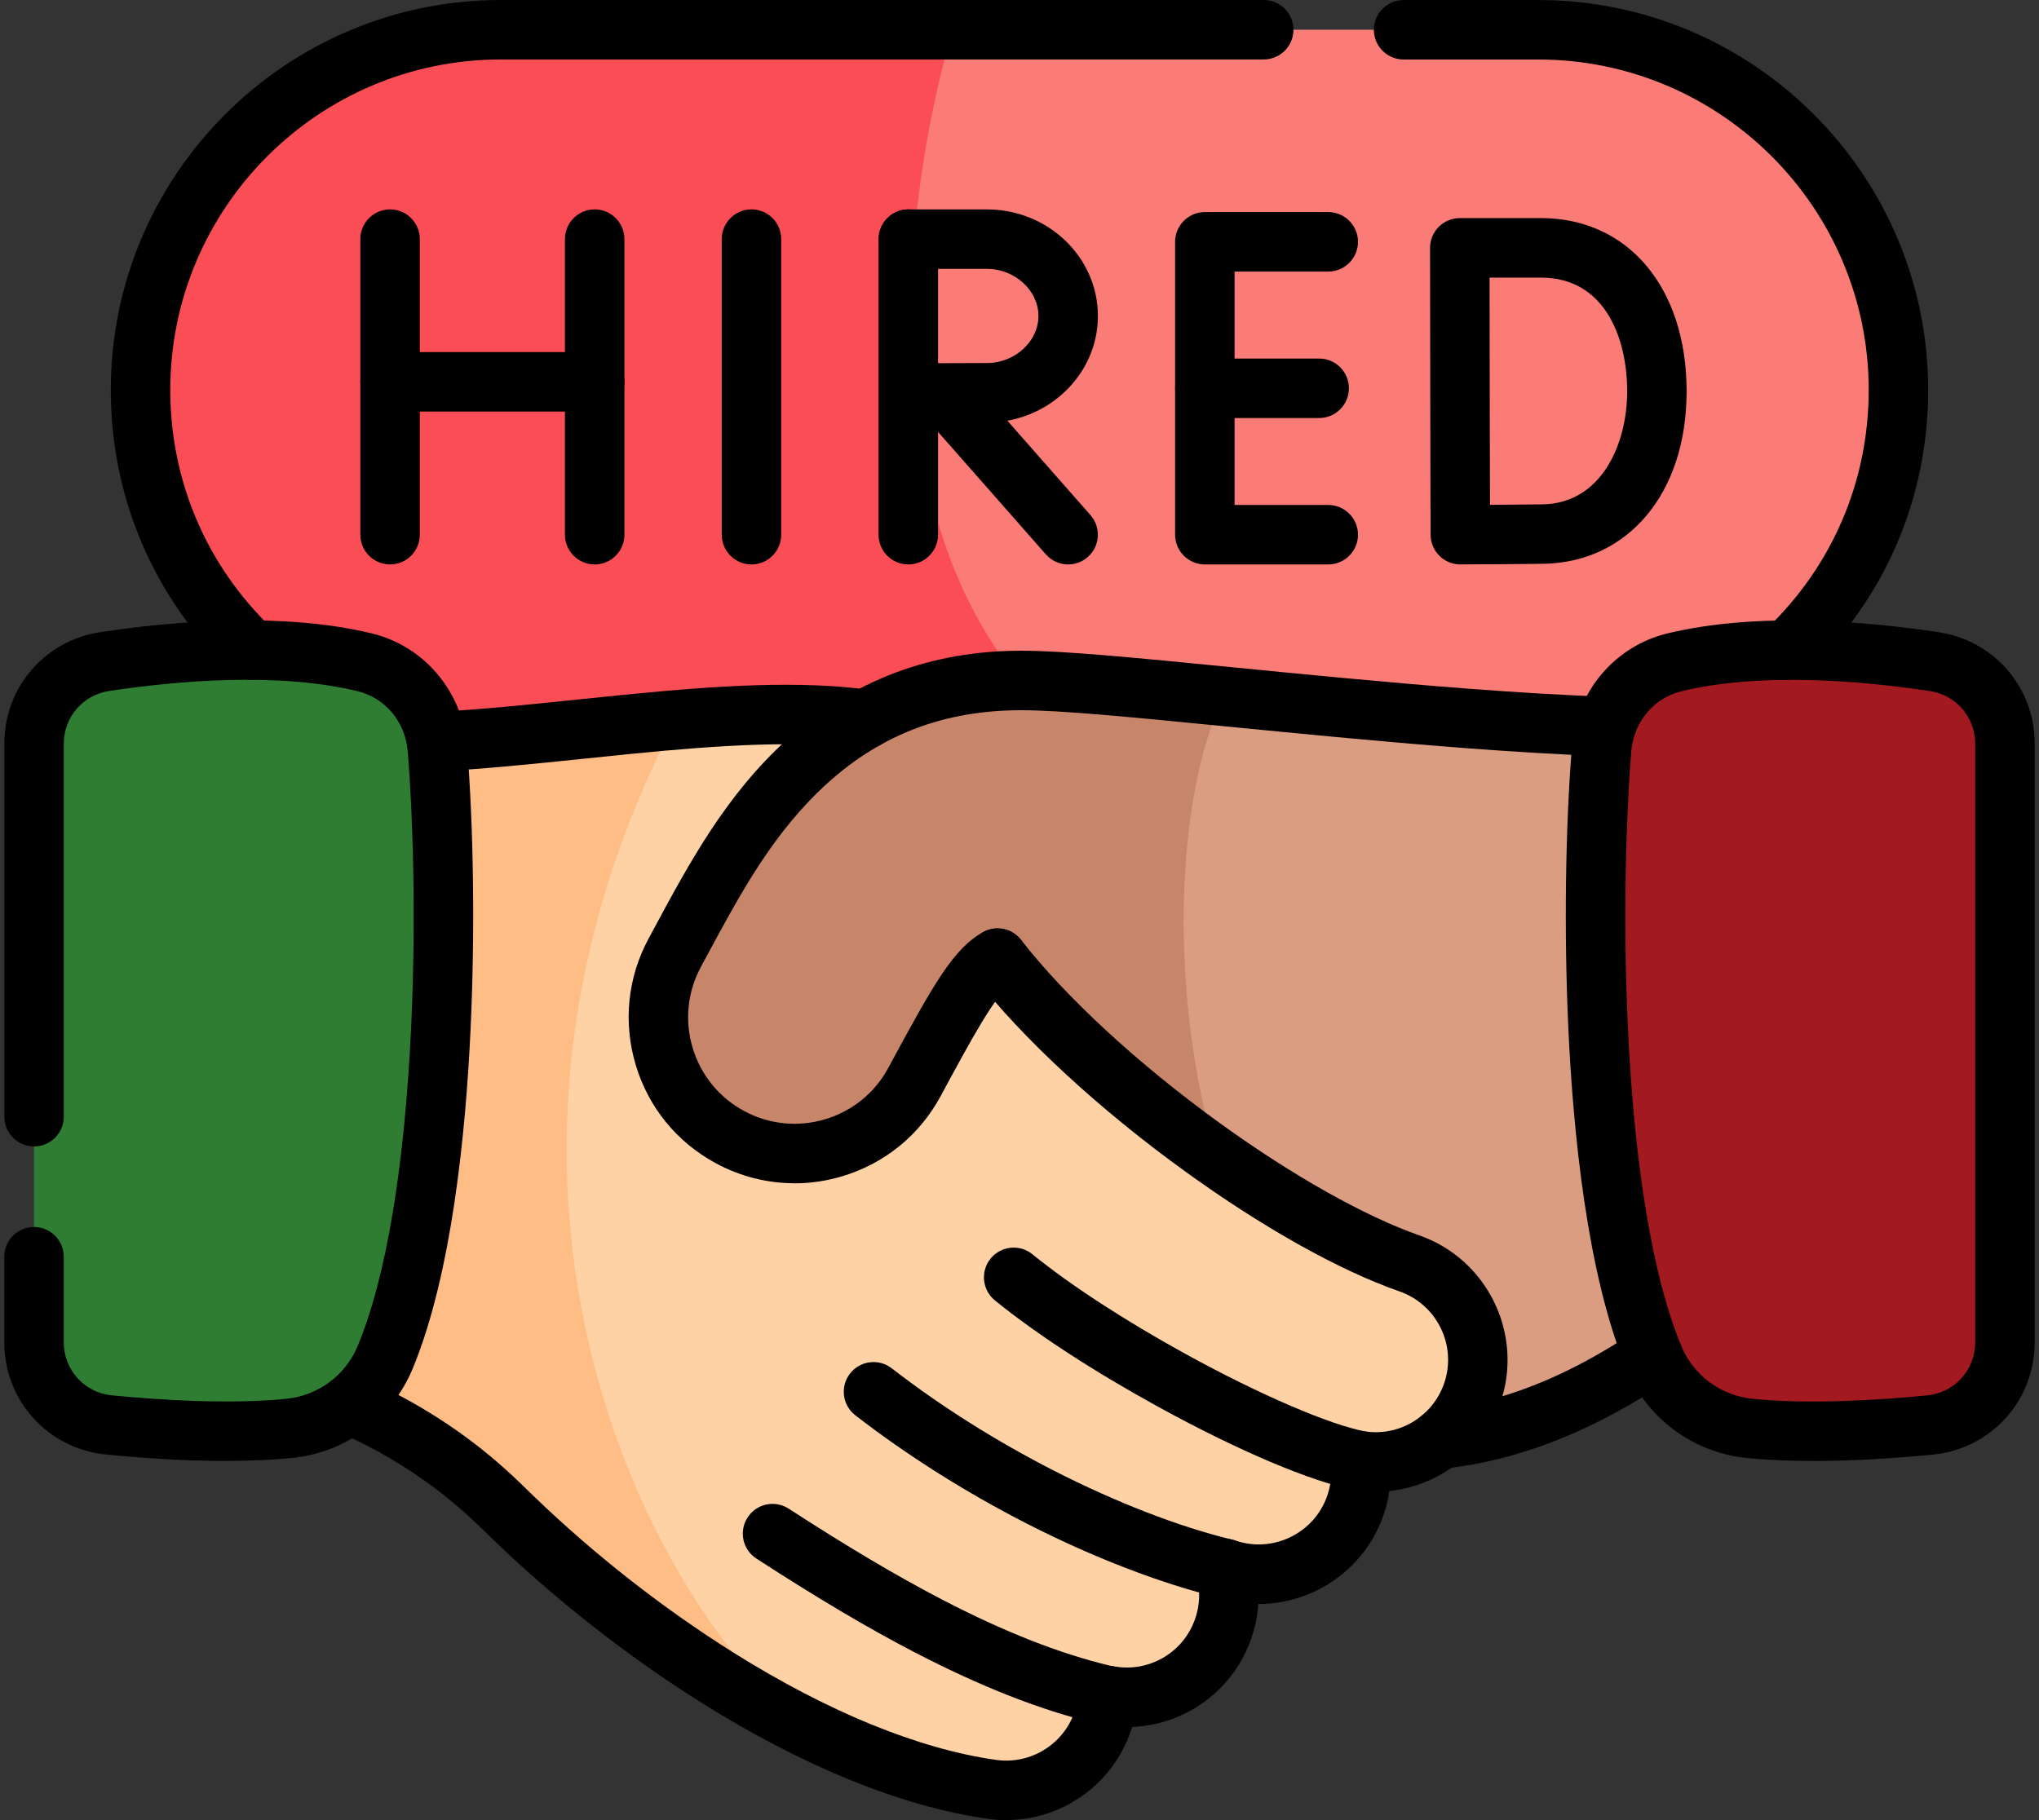 <svg width="112" height="100" viewBox="0 0 112 100" fill="none" xmlns="http://www.w3.org/2000/svg">
<rect x="0" y="0" width="112" height="100" fill="#333333" stroke="none"/>
<g clip-path="url(#clip0_754_21706)">
<path d="M84.489 1.634H27.509C16.58 1.634 7.719 10.493 7.719 21.424C7.719 32.355 16.58 41.214 27.509 41.214H84.489C95.418 41.214 104.279 32.352 104.279 21.424C104.279 10.495 95.418 1.634 84.489 1.634Z" fill="#FB7B76"/>
<path d="M27.509 1.634C16.58 1.634 7.719 10.493 7.719 21.424C7.719 32.355 16.58 41.214 27.509 41.214H60.218C48.061 32.958 48.708 14.187 52.326 1.634H27.509Z" fill="#FA4D56"/>
<path d="M91.728 39.981C86.21 39.981 79.115 39.385 73.554 38.866C71.517 38.676 69.542 38.483 67.69 38.3C62.294 37.768 58.386 37.385 56.093 37.385L49.68 47.283L54.067 56.218L55.6 62.296L75.907 79.089C79.889 79.431 83.701 78.311 86.988 76.682C91.739 74.327 95.389 70.903 96.858 69.275L93.947 48.618L91.728 39.981Z" fill="#DA9D81"/>
<path d="M67.224 38.254C62.07 37.746 58.319 37.385 56.093 37.385L49.68 47.283L54.067 56.218L55.6 62.296L75.907 79.089C76.804 79.165 77.693 79.165 78.569 79.104C64.675 73.373 62.623 47.73 67.224 38.252V38.254Z" fill="#C7856A"/>
<path d="M16.805 76.233C23.462 78.505 26.873 82.112 28.208 83.399C31.393 86.469 35.27 89.575 39.396 92.165C44.328 95.26 49.61 97.621 54.481 98.31C56.213 98.554 57.877 97.979 59.073 96.876C60.077 95.951 60.752 94.652 60.861 93.156C63.78 93.705 66.647 91.871 67.348 88.95C67.575 88.004 67.549 87.057 67.311 86.181C70.234 87.194 73.428 85.65 74.447 82.728C74.733 81.909 74.818 81.069 74.728 80.26C77.347 80.661 79.963 79.154 80.867 76.561C81.888 73.636 80.344 70.436 77.418 69.415C74.162 68.277 70.052 65.92 66.085 63.056C61.292 59.595 56.712 55.393 54.106 51.711C53.808 51.291 53.387 50.446 52.978 49.629C51.438 46.549 57.478 43.159 51.854 40.656C47.541 38.737 41.028 39.142 34.462 39.791C28.727 40.36 22.952 41.116 18.567 40.676L16.805 76.228V76.233Z" fill="#FED2A4"/>
<path d="M44.127 94.837C34.862 87.111 24.174 64.363 37.132 39.552C36.248 39.626 35.355 39.709 34.464 39.798C28.728 40.366 22.954 41.122 18.569 40.682L16.809 76.235C23.465 78.507 26.877 82.114 28.212 83.401C31.397 86.471 35.274 89.577 39.4 92.167C40.949 93.141 42.532 94.04 44.129 94.837H44.127Z" fill="#FFBD86"/>
<path d="M56.099 52.348H56.083C54.138 52.352 53.341 53.685 50.235 59.442C48.274 63.078 43.734 64.435 40.099 62.475C36.463 60.512 35.104 55.974 37.067 52.339C39.103 48.566 41.025 44.826 44.373 41.8C47.703 38.792 51.605 37.385 56.094 37.385L56.101 52.348H56.099Z" fill="#C7856A"/>
<path d="M24.023 41.141C24.319 44.755 24.491 50.475 24.219 56.416C23.912 63.092 23.043 70.043 21.152 74.592C20.252 76.755 18.226 78.245 15.896 78.48C12.704 78.802 8.842 78.571 5.98 78.29C3.645 78.062 1.867 76.093 1.867 73.746V40.865C1.867 38.604 3.521 36.685 5.758 36.349C9.522 35.783 15.331 35.262 20.017 36.388C22.239 36.922 23.835 38.865 24.023 41.141Z" fill="#2E7D32"/>
<path d="M87.973 41.142C87.677 44.756 87.505 50.476 87.777 56.416C88.084 63.093 88.953 70.044 90.844 74.592C91.744 76.755 93.769 78.245 96.1 78.481C99.291 78.803 103.154 78.572 106.016 78.291C108.351 78.062 110.126 76.093 110.126 73.749V40.868C110.126 38.607 108.473 36.688 106.236 36.352C102.472 35.786 96.662 35.265 91.977 36.391C89.755 36.925 88.158 38.868 87.971 41.144L87.973 41.142Z" fill="#EEECFF"/>
<path d="M87.973 41.142C87.677 44.756 87.505 50.476 87.777 56.416C88.084 63.093 88.953 70.044 90.844 74.592C91.744 76.755 93.769 78.245 96.1 78.481C99.291 78.803 103.154 78.572 106.016 78.291C108.351 78.062 110.126 76.093 110.126 73.749V40.868C110.126 38.607 108.473 36.688 106.236 36.352C102.472 35.786 96.662 35.265 91.977 36.391C89.755 36.925 88.158 38.868 87.971 41.144L87.973 41.142Z" fill="#A2191F"/>
<path d="M12.424 80.267C10.05 80.267 7.667 80.095 5.822 79.914C2.637 79.603 0.234 76.952 0.234 73.745V69.046C0.234 68.145 0.966 67.413 1.868 67.413C2.77 67.413 3.502 68.145 3.502 69.046V73.745C3.502 75.261 4.635 76.516 6.138 76.662C8.8 76.921 12.623 77.165 15.731 76.851C17.476 76.675 18.974 75.568 19.643 73.961C21.214 70.186 22.231 64.093 22.588 56.338C22.865 50.33 22.671 44.617 22.397 41.273C22.266 39.665 21.157 38.339 19.637 37.973C15.278 36.925 9.817 37.389 6.003 37.962C4.554 38.18 3.504 39.4 3.504 40.861V61.353C3.504 62.255 2.772 62.986 1.87 62.986C0.968 62.986 0.237 62.255 0.237 61.353V40.861C0.237 37.768 2.458 35.189 5.517 34.729C9.619 34.113 15.528 33.625 20.401 34.795C23.296 35.489 25.407 37.986 25.653 41.005C26.019 45.466 26.093 51.254 25.851 56.486C25.59 62.154 24.825 70.007 22.66 75.213C21.532 77.93 19.003 79.801 16.06 80.099C14.903 80.217 13.664 80.263 12.424 80.263V80.267Z" fill="black"/>
<path d="M99.575 80.266C98.335 80.266 97.098 80.219 95.939 80.103C92.998 79.805 90.469 77.933 89.339 75.217C87.173 70.009 86.409 62.158 86.147 56.49C85.906 51.258 85.982 45.47 86.346 41.009C86.592 37.99 88.703 35.495 91.598 34.798C96.471 33.627 102.38 34.117 106.482 34.733C109.543 35.193 111.764 37.772 111.764 40.865V73.747C111.764 76.953 109.362 79.604 106.177 79.916C104.332 80.097 101.949 80.269 99.575 80.269V80.266ZM89.604 41.275C89.33 44.618 89.136 50.332 89.413 56.34C89.77 64.092 90.787 70.187 92.356 73.962C93.024 75.568 94.523 76.677 96.268 76.853C99.374 77.167 103.199 76.925 105.861 76.663C107.364 76.517 108.497 75.263 108.497 73.747V40.865C108.497 39.403 107.445 38.184 105.998 37.966C102.184 37.393 96.723 36.929 92.364 37.977C90.846 38.343 89.737 39.667 89.604 41.275Z" fill="black"/>
<path d="M79.106 80.694C78.276 80.694 77.566 80.064 77.481 79.221C77.391 78.323 78.047 77.524 78.945 77.435C81.304 77.202 83.765 76.457 86.257 75.219C87.46 74.623 88.675 73.91 89.869 73.098C90.616 72.59 91.631 72.786 92.139 73.531C92.646 74.278 92.45 75.293 91.705 75.801C90.389 76.694 89.043 77.485 87.708 78.147C84.861 79.559 82.02 80.415 79.265 80.687C79.21 80.691 79.156 80.696 79.102 80.696L79.106 80.694Z" fill="black"/>
<path d="M43.638 65.01C42.148 65.01 40.671 64.64 39.322 63.912C37.179 62.756 35.615 60.837 34.918 58.504C34.221 56.17 34.471 53.707 35.628 51.563L35.935 50.993C37.878 47.383 39.887 43.65 43.276 40.589C46.829 37.38 51.14 35.751 56.093 35.751C58.468 35.751 62.402 36.139 67.847 36.675C69.629 36.849 71.647 37.049 73.705 37.241C77.929 37.635 83.403 38.11 88.278 38.282C89.18 38.315 89.886 39.071 89.853 39.973C89.82 40.874 89.058 41.582 88.162 41.547C83.205 41.373 77.67 40.892 73.402 40.495C71.335 40.301 69.314 40.103 67.529 39.929C62.173 39.402 58.306 39.021 56.091 39.021C51.915 39.021 48.441 40.328 45.465 43.016C42.496 45.699 40.706 49.023 38.811 52.544L38.501 53.117C37.761 54.491 37.597 56.072 38.046 57.569C38.495 59.066 39.497 60.298 40.871 61.039C42.246 61.78 43.827 61.943 45.324 61.494C46.82 61.046 48.053 60.044 48.794 58.669C51.31 54.005 52.397 52.078 54.022 51.206C54.817 50.779 55.808 51.078 56.233 51.873C56.66 52.668 56.361 53.659 55.566 54.086C54.741 54.528 53.386 57.042 51.669 60.222C50.513 62.364 48.593 63.93 46.26 64.627C45.396 64.886 44.513 65.014 43.636 65.014L43.638 65.01Z" fill="black"/>
<path d="M55.278 100C54.938 100 54.598 99.976 54.256 99.928C49.557 99.264 44.12 97.059 38.531 93.55C34.503 91.021 30.543 87.919 27.077 84.578C26.994 84.497 26.903 84.408 26.805 84.312C25.576 83.109 23.017 80.609 18.536 78.655C17.708 78.293 17.331 77.331 17.691 76.505C18.052 75.677 19.015 75.3 19.841 75.66C24.87 77.853 27.718 80.637 29.085 81.975C29.179 82.066 29.264 82.149 29.343 82.225C32.647 85.412 36.424 88.37 40.265 90.782C45.469 94.049 50.464 96.092 54.709 96.691C55.894 96.859 57.081 96.489 57.966 95.674C58.709 94.99 59.157 94.053 59.231 93.036C59.266 92.572 59.495 92.145 59.863 91.86C60.231 91.577 60.706 91.461 61.161 91.548C63.246 91.938 65.263 90.629 65.757 88.566C65.914 87.911 65.906 87.251 65.731 86.604C65.575 86.02 65.751 85.395 66.193 84.983C66.635 84.571 67.269 84.436 67.842 84.634C69.909 85.351 72.179 84.253 72.9 82.188C73.098 81.62 73.166 81.031 73.098 80.439C73.042 79.934 73.223 79.43 73.591 79.08C73.957 78.727 74.464 78.566 74.97 78.642C76.86 78.929 78.688 77.827 79.32 76.019C80.043 73.95 78.945 71.676 76.876 70.954C73.576 69.802 69.402 67.467 65.124 64.378C60.381 60.954 56.145 57.039 53.505 53.639C52.951 52.927 53.08 51.901 53.792 51.347C54.504 50.794 55.53 50.923 56.084 51.635C58.543 54.798 62.534 58.477 67.036 61.729C71.005 64.596 74.985 66.833 77.952 67.87C81.722 69.186 83.72 73.327 82.404 77.097C81.463 79.796 79.052 81.633 76.316 81.918C76.251 82.373 76.139 82.824 75.985 83.266C74.944 86.249 72.133 88.124 69.136 88.124H69.117C69.09 88.529 69.027 88.934 68.933 89.331C68.162 92.546 65.359 94.755 62.187 94.881C61.815 96.099 61.126 97.199 60.177 98.077C58.824 99.323 57.079 99.998 55.271 99.998L55.278 100Z" fill="black"/>
<path d="M23.975 42.38C23.11 42.38 22.387 41.7 22.346 40.826C22.3 39.925 22.995 39.158 23.897 39.114C26.352 38.992 28.966 38.72 31.734 38.432C32.588 38.343 33.444 38.254 34.3 38.171C39.65 37.639 43.985 37.391 47.752 37.901C48.645 38.021 49.272 38.844 49.152 39.739C49.03 40.632 48.209 41.26 47.314 41.14C43.863 40.674 39.746 40.916 34.623 41.423C33.771 41.508 32.919 41.595 32.072 41.685C29.382 41.963 26.6 42.253 24.058 42.38C24.03 42.38 24.004 42.38 23.975 42.38Z" fill="black"/>
<path d="M74.73 81.894C74.631 81.894 74.531 81.885 74.431 81.866C72.081 81.432 68.022 79.713 63.577 77.269C60.063 75.337 56.891 73.27 54.65 71.447C53.95 70.878 53.844 69.848 54.412 69.149C54.981 68.45 56.009 68.341 56.71 68.911C58.806 70.615 61.803 72.564 65.151 74.405C69.183 76.623 73.059 78.289 75.026 78.653C75.912 78.816 76.5 79.668 76.335 80.556C76.189 81.343 75.503 81.894 74.73 81.894Z" fill="black"/>
<path d="M67.302 87.812C67.175 87.812 67.047 87.797 66.918 87.766C63.775 87.008 60.041 85.569 56.408 83.713C53.056 82.001 49.794 79.94 46.98 77.757C46.268 77.204 46.137 76.178 46.69 75.466C47.244 74.753 48.27 74.623 48.982 75.176C51.637 77.237 54.72 79.182 57.894 80.802C61.305 82.545 64.781 83.889 67.683 84.591C68.561 84.802 69.099 85.684 68.888 86.562C68.707 87.311 68.038 87.812 67.299 87.812H67.302Z" fill="black"/>
<path d="M60.864 94.791C60.766 94.791 60.666 94.783 60.563 94.763C60.441 94.741 60.321 94.715 60.199 94.687C57.152 93.955 53.891 92.676 50.229 90.775C47.665 89.444 44.907 87.808 41.546 85.629C40.788 85.139 40.573 84.126 41.065 83.371C41.555 82.612 42.568 82.397 43.324 82.889C46.596 85.009 49.269 86.594 51.736 87.877C55.159 89.655 58.176 90.844 60.964 91.513C61.029 91.528 61.095 91.544 61.16 91.555C62.047 91.718 62.633 92.572 62.469 93.458C62.323 94.245 61.637 94.794 60.864 94.794V94.791Z" fill="black"/>
<path d="M41.278 31.011C40.376 31.011 39.645 30.279 39.645 29.377V13.138C39.645 12.236 40.376 11.504 41.278 11.504C42.18 11.504 42.912 12.236 42.912 13.138V29.377C42.912 30.279 42.18 31.011 41.278 31.011Z" fill="black"/>
<path d="M21.427 31.011C20.525 31.011 19.793 30.279 19.793 29.377V13.138C19.793 12.236 20.525 11.504 21.427 11.504C22.328 11.504 23.06 12.236 23.06 13.138V29.377C23.06 30.279 22.328 31.011 21.427 31.011Z" fill="black"/>
<path d="M32.665 31.011C31.763 31.011 31.031 30.279 31.031 29.377V13.138C31.031 12.236 31.763 11.504 32.665 11.504C33.567 11.504 34.299 12.236 34.299 13.138V29.377C34.299 30.279 33.567 31.011 32.665 31.011Z" fill="black"/>
<path d="M32.665 22.613H21.427C20.525 22.613 19.793 21.881 19.793 20.979C19.793 20.078 20.525 19.346 21.427 19.346H32.665C33.566 19.346 34.298 20.078 34.298 20.979C34.298 21.881 33.566 22.613 32.665 22.613Z" fill="black"/>
<path d="M72.96 31.011H66.181C65.279 31.011 64.547 30.279 64.547 29.377V13.286C64.547 12.384 65.279 11.652 66.181 11.652H72.96C73.861 11.652 74.593 12.384 74.593 13.286C74.593 14.188 73.861 14.92 72.96 14.92H67.814V27.744H72.96C73.861 27.744 74.593 28.476 74.593 29.377C74.593 30.279 73.861 31.011 72.96 31.011Z" fill="black"/>
<path d="M72.461 22.967H66.181C65.279 22.967 64.547 22.235 64.547 21.333C64.547 20.431 65.279 19.699 66.181 19.699H72.461C73.362 19.699 74.094 20.431 74.094 21.333C74.094 22.235 73.362 22.967 72.461 22.967Z" fill="black"/>
<path d="M58.673 31.011C58.22 31.011 57.769 30.823 57.447 30.457L50.626 22.707C50.029 22.029 50.097 20.997 50.772 20.402C51.45 19.805 52.482 19.871 53.077 20.548L59.897 28.299C60.494 28.976 60.426 30.009 59.751 30.603C59.442 30.876 59.056 31.011 58.673 31.011Z" fill="black"/>
<path d="M49.892 31.011C48.99 31.011 48.258 30.279 48.258 29.377V13.138C48.258 12.236 48.99 11.504 49.892 11.504C50.793 11.504 51.525 12.236 51.525 13.138V29.377C51.525 30.279 50.793 31.011 49.892 31.011Z" fill="black"/>
<path d="M49.939 23.232L49.919 19.964C49.919 19.964 53.014 19.945 54.215 19.945C55.746 19.945 57.04 18.76 57.04 17.359C57.04 15.958 55.746 14.773 54.215 14.773H49.899C48.998 14.773 48.266 14.041 48.266 13.14C48.266 12.238 48.998 11.506 49.899 11.506H54.215C57.574 11.506 60.307 14.133 60.307 17.359C60.307 20.585 57.574 23.212 54.215 23.212C53.019 23.212 49.941 23.232 49.939 23.232Z" fill="black"/>
<path d="M80.215 31.011C79.784 31.011 79.37 30.841 79.065 30.536C78.758 30.231 78.584 29.815 78.581 29.382C78.581 29.382 78.562 23.67 78.562 21.479C78.562 19.682 78.551 13.619 78.551 13.619C78.551 13.186 78.723 12.77 79.028 12.463C79.335 12.155 79.751 11.983 80.184 11.983H84.648C89.431 11.983 92.644 15.806 92.644 21.496C92.644 27.186 89.349 30.895 84.807 30.974C83.537 30.996 80.357 31.009 80.224 31.009H80.217L80.215 31.011ZM81.82 15.253C81.825 17.183 81.829 20.281 81.829 21.481C81.829 22.919 81.838 25.879 81.844 27.735C82.857 27.728 84.088 27.72 84.75 27.709C87.931 27.652 89.379 24.45 89.379 21.498C89.379 18.547 88.138 15.253 84.65 15.253H81.823H81.82Z" fill="black"/>
<path d="M13.83 37.358C13.425 37.358 13.017 37.208 12.701 36.905C8.436 32.823 6.086 27.325 6.086 21.424C6.086 9.611 15.697 0 27.51 0H69.414C70.316 0 71.048 0.732 71.048 1.634C71.048 2.536 70.316 3.267 69.414 3.267H27.51C17.498 3.267 9.353 11.412 9.353 21.424C9.353 26.425 11.344 31.085 14.96 34.544C15.612 35.167 15.636 36.201 15.011 36.853C14.69 37.188 14.259 37.356 13.83 37.356V37.358Z" fill="black"/>
<path d="M98.169 37.358C97.738 37.358 97.309 37.188 96.989 36.855C96.366 36.203 96.388 35.169 97.039 34.546C100.655 31.087 102.646 26.427 102.646 21.426C102.646 11.414 94.501 3.269 84.49 3.269H77.099C76.197 3.269 75.465 2.538 75.465 1.636C75.465 0.734 76.197 0.002 77.099 0.002H84.49C96.303 0.002 105.913 9.613 105.913 21.426C105.913 27.327 103.565 32.825 99.298 36.907C98.982 37.21 98.575 37.36 98.169 37.36V37.358Z" fill="black"/>
</g>
<defs>
<clipPath id="clip0_754_21706">
<rect width="111.53" height="100" fill="white" transform="translate(0.234)"/>
</clipPath>
</defs>
</svg>
